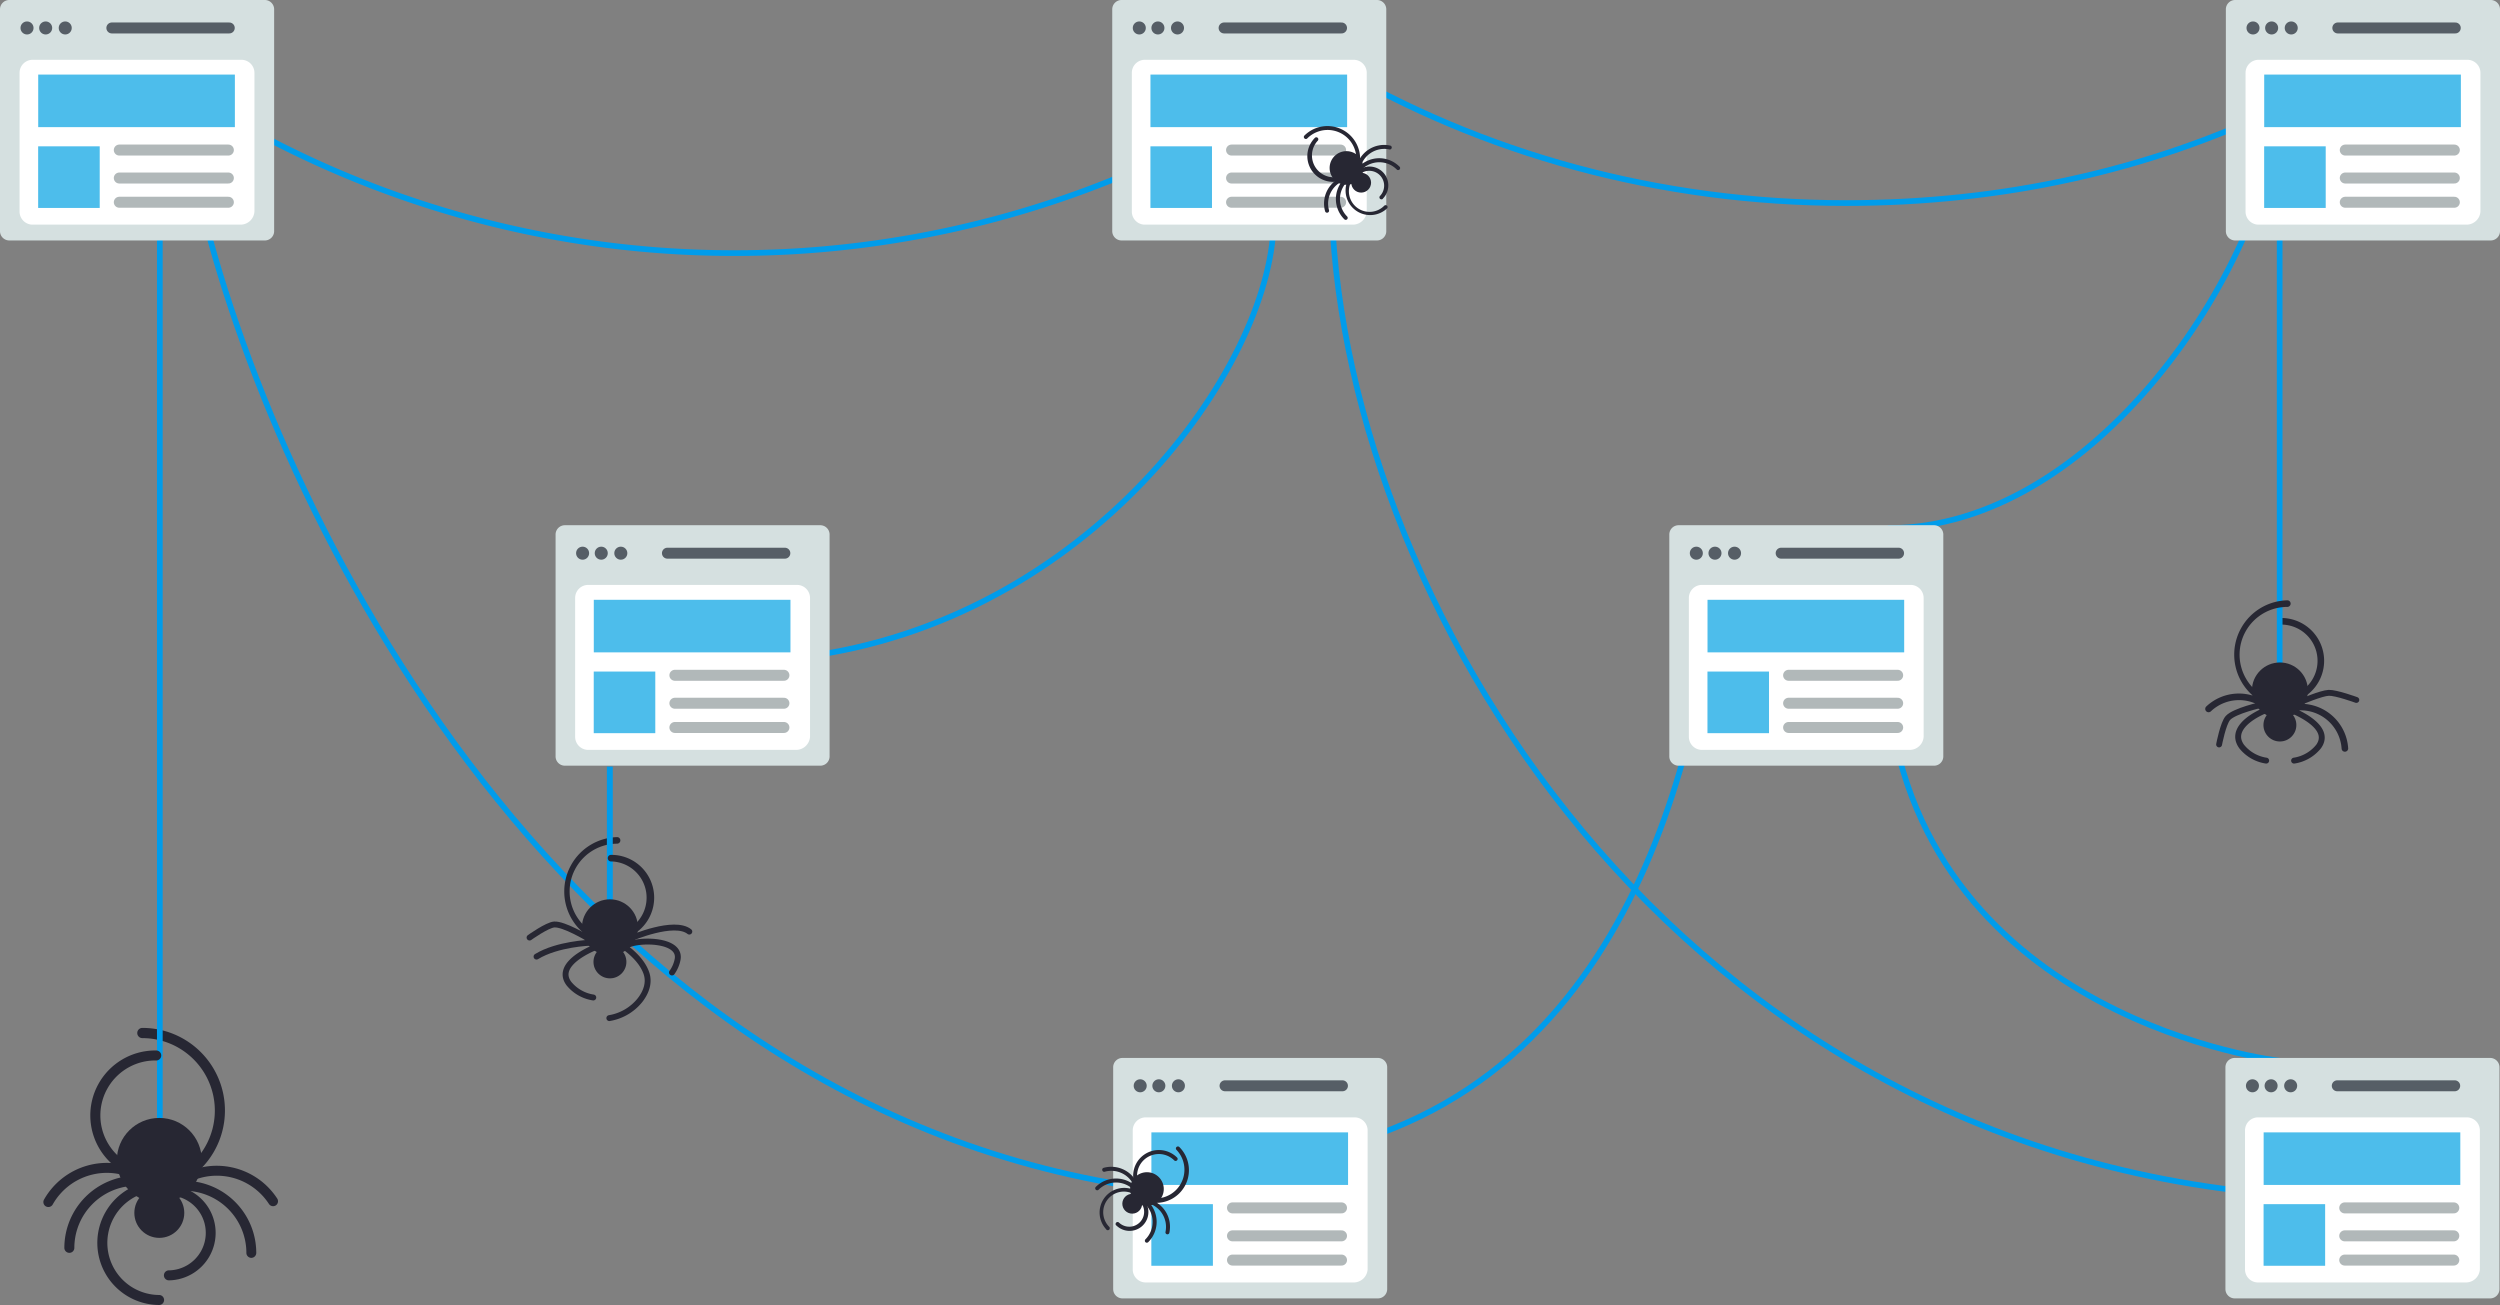 <svg id="Layer_1" data-name="Layer 1" xmlns="http://www.w3.org/2000/svg" viewBox="0 0 878 458.31"><rect x="0" y="0" width="878" height="458.31" fill="#808080" stroke="none"/><defs><style>.cls-1{fill:#272733;}.cls-10,.cls-2,.cls-7,.cls-8,.cls-9{fill:none;}.cls-2,.cls-9{stroke:#009ceb;stroke-miterlimit:10;}.cls-2{stroke-width:2px;}.cls-3{fill:#d5e0e0;}.cls-4{fill:#fff;}.cls-5{fill:#565e66;}.cls-6{fill:#4dbdeb;}.cls-7{stroke:#b1b8b9;stroke-width:3.86px;}.cls-10,.cls-7,.cls-8{stroke-linecap:round;stroke-linejoin:round;}.cls-8{stroke:#565e66;stroke-width:3.85px;}.cls-10,.cls-9{stroke-width:2.07px;}.cls-10{stroke:#272733;}</style></defs><path class="cls-1" d="M802.2,248.11a15.035,15.035,0,0,0,0-30.07,1.16,1.16,0,0,0,0,2.32,12.72,12.72,0,1,1,0,25.44h0a1.16,1.16,0,1,0,0,2.31Z" transform="translate(-1 -1)"/><path id="Shape" class="cls-2" d="M410.76,419.32c-212.56-25-315-243.14-339.61-348.62" transform="translate(-1 -1)"/><path class="cls-1" d="M217.82,333.16a1.16,1.16,0,0,0,0-2.32,16.77,16.77,0,1,1,0-33.54,1.16,1.16,0,0,0,0-2.31,19.09,19.09,0,0,0,0,38.17Z" transform="translate(-1 -1)"/><path class="cls-1" d="M51,420a1.76,1.76,0,1,1,0-3.51,25.45,25.45,0,0,0,0-50.9A1.795,1.795,0,1,1,51,362a29,29,0,0,1,0,58Z" transform="translate(-1 -1)"/><path id="Shape-2" class="cls-2" d="M606.31,186.49C600.94,241.85,584,375.09,469.77,404" transform="translate(-1 -1)"/><path class="cls-3" d="M484.91,457H395.22a3.27,3.27,0,0,1-3.27-3.27l0-.01v-77.9a3.26,3.26,0,0,1,3.25-3.27c.007,0,.013,0,.02,0h89.69a3.26,3.26,0,0,1,3.27,3.25c0,.007,0,.013,0,.02v77.9a3.27,3.27,0,0,1-3.26,3.28Z" transform="translate(-1 -1)"/><path class="cls-4" d="M476.73,451.39H403.08a4.57,4.57,0,0,1-4.26-4.58V398a4.58,4.58,0,0,1,4.58-4.58h73.33a4.58,4.58,0,0,1,4.58,4.58h0v48.77A4.91,4.91,0,0,1,476.73,451.39Z" transform="translate(-1 -1)"/><circle class="cls-5" cx="400.44" cy="381.33" r="2.29"/><circle class="cls-5" cx="406.99" cy="381.33" r="2.29"/><circle class="cls-5" cx="413.86" cy="381.33" r="2.29"/><rect class="cls-6" x="404.37" y="397.69" width="69.07" height="18.46"/><rect class="cls-6" x="404.35" y="422.9" width="21.62" height="21.64"/><line class="cls-7" x1="432.85" y1="424.21" x2="471.14" y2="424.21"/><line class="cls-7" x1="432.85" y1="434.03" x2="471.14" y2="434.03"/><line class="cls-7" x1="432.85" y1="442.54" x2="471.14" y2="442.54"/><line class="cls-8" x1="430.23" y1="381.33" x2="471.47" y2="381.33"/><path id="Shape-3" class="cls-2" d="M801.65,38.75C755.77,60.89,704,72.32,649.36,72.32c-65.6,0-127.82-17.32-180.51-48.5" transform="translate(-1 -1)"/><path id="Shape-4" class="cls-2" d="M801.5,420.56C580.39,402.81,466.55,199.41,468.61,63" transform="translate(-1 -1)"/><path id="Shape-5" class="cls-2" d="M410.76,55.82a354.7,354.7,0,0,1-152,34.07A353.58,353.58,0,0,1,78,40.21" transform="translate(-1 -1)"/><path id="Shape-6" class="cls-2" d="M448,84.45c-5.16,53.2-72,140.4-174.61,148.25" transform="translate(-1 -1)"/><path class="cls-3" d="M484.59,85.45H394.9a3.27,3.27,0,0,1-3.28-3.26l0-.01V4.27A3.28,3.28,0,0,1,394.9,1h89.69a3.28,3.28,0,0,1,3.27,3.27V82.18A3.27,3.27,0,0,1,484.59,85.45Z" transform="translate(-1 -1)"/><path class="cls-4" d="M476.4,79.89H402.75a4.59,4.59,0,0,1-4.25-4.59V26.53A4.58,4.58,0,0,1,403.08,22H476.4a4.59,4.59,0,0,1,4.6,4.53h0V75.3A4.92,4.92,0,0,1,476.4,79.89Z" transform="translate(-1 -1)"/><circle class="cls-5" cx="400.12" cy="9.82" r="2.29"/><circle class="cls-5" cx="406.66" cy="9.82" r="2.29"/><circle class="cls-5" cx="413.54" cy="9.82" r="2.29"/><rect class="cls-6" x="404.04" y="26.19" width="69.07" height="18.46"/><rect class="cls-6" x="404.03" y="51.39" width="21.62" height="21.64"/><line class="cls-7" x1="432.52" y1="52.7" x2="470.82" y2="52.7"/><line class="cls-7" x1="432.52" y1="62.52" x2="470.82" y2="62.52"/><line class="cls-7" x1="432.52" y1="71.03" x2="470.82" y2="71.03"/><line class="cls-8" x1="429.9" y1="9.82" x2="471.15" y2="9.82"/><line class="cls-9" x1="214.17" y1="339.22" x2="214.17" y2="269.22"/><line class="cls-2" x1="56.13" y1="429.66" x2="56.13" y2="79.57"/><line class="cls-2" x1="800.62" y1="257.06" x2="800.62" y2="79.57"/><path id="Shape-7" class="cls-2" d="M801.5,373.54s-123.5-14-137.19-126.07" transform="translate(-1 -1)"/><path id="Shape-8" class="cls-2" d="M801.5,40.27c-5.38,55.35-64.59,146.22-137.45,146.22" transform="translate(-1 -1)"/><path class="cls-3" d="M94,85.45H4.27A3.27,3.27,0,0,1,1,82.18V4.27A3.28,3.28,0,0,1,4.27,1H94a3.28,3.28,0,0,1,3.28,3.27V82.18a3.27,3.27,0,0,1-3.27,3.27Z" transform="translate(-1 -1)"/><path class="cls-4" d="M85.78,79.89H12.13A4.6,4.6,0,0,1,7.87,75.3V26.53A4.59,4.59,0,0,1,12.46,22H85.78a4.58,4.58,0,0,1,4.58,4.58h0V75.3A4.91,4.91,0,0,1,85.78,79.89Z" transform="translate(-1 -1)"/><circle class="cls-5" cx="9.49" cy="9.82" r="2.29"/><circle class="cls-5" cx="16.04" cy="9.82" r="2.29"/><circle class="cls-5" cx="22.91" cy="9.82" r="2.29"/><rect class="cls-6" x="13.42" y="26.19" width="69.07" height="18.46"/><rect class="cls-6" x="13.4" y="51.39" width="21.62" height="21.64"/><line class="cls-7" x1="41.9" y1="52.7" x2="80.2" y2="52.7"/><line class="cls-7" x1="41.9" y1="62.52" x2="80.2" y2="62.52"/><line class="cls-7" x1="41.9" y1="71.03" x2="80.2" y2="71.03"/><line class="cls-8" x1="39.28" y1="9.82" x2="80.52" y2="9.82"/><path class="cls-3" d="M875.73,85.45H786a3.27,3.27,0,0,1-3.28-3.26V4.27A3.28,3.28,0,0,1,786,1h89.69a3.28,3.28,0,0,1,3.31,3.25L879,4.27V82.18a3.27,3.27,0,0,1-3.27,3.27Z" transform="translate(-1 -1)"/><path class="cls-4" d="M867.54,79.89H793.89a4.59,4.59,0,0,1-4.25-4.59V26.53A4.58,4.58,0,0,1,794.22,22h73.32a4.59,4.59,0,0,1,4.59,4.58h0V75.3A4.91,4.91,0,0,1,867.54,79.89Z" transform="translate(-1 -1)"/><circle class="cls-5" cx="791.26" cy="9.82" r="2.29"/><circle class="cls-5" cx="797.8" cy="9.82" r="2.29"/><circle class="cls-5" cx="804.68" cy="9.82" r="2.29"/><rect class="cls-6" x="795.19" y="26.19" width="69.07" height="18.46"/><rect class="cls-6" x="795.17" y="51.39" width="21.62" height="21.64"/><line class="cls-7" x1="823.66" y1="52.7" x2="861.96" y2="52.7"/><line class="cls-7" x1="823.66" y1="62.52" x2="861.96" y2="62.52"/><line class="cls-7" x1="823.66" y1="71.03" x2="861.96" y2="71.03"/><line class="cls-8" x1="821.04" y1="9.82" x2="862.29" y2="9.82"/><path class="cls-3" d="M289.08,269.91H199.39a3.26,3.26,0,0,1-3.27-3.25c0-.007,0-.013,0-.02V188.73a3.27,3.27,0,0,1,3.27-3.27h89.69a3.27,3.27,0,0,1,3.27,3.27v77.91a3.26,3.26,0,0,1-3.25,3.27Q289.09,269.91,289.08,269.91Z" transform="translate(-1 -1)"/><path class="cls-4" d="M280.9,264.35H207.25a4.6,4.6,0,0,1-4.26-4.58V211a4.58,4.58,0,0,1,4.58-4.58H280.9a4.58,4.58,0,0,1,4.58,4.58h0v48.78A4.91,4.91,0,0,1,280.9,264.35Z" transform="translate(-1 -1)"/><circle class="cls-5" cx="204.61" cy="194.28" r="2.29"/><circle class="cls-5" cx="211.16" cy="194.28" r="2.29"/><circle class="cls-5" cx="218.03" cy="194.28" r="2.29"/><rect class="cls-6" x="208.54" y="210.65" width="69.07" height="18.46"/><rect class="cls-6" x="208.52" y="235.85" width="21.62" height="21.64"/><line class="cls-7" x1="237.02" y1="237.16" x2="275.31" y2="237.16"/><line class="cls-7" x1="237.02" y1="246.98" x2="275.31" y2="246.98"/><line class="cls-7" x1="237.02" y1="255.49" x2="275.31" y2="255.49"/><line class="cls-8" x1="234.4" y1="194.28" x2="275.64" y2="194.28"/><path class="cls-3" d="M680.22,269.91H590.53a3.26,3.26,0,0,1-3.27-3.25V188.73a3.27,3.27,0,0,1,3.27-3.27h89.69a3.27,3.27,0,0,1,3.27,3.27v77.91a3.26,3.26,0,0,1-3.25,3.27C680.233,269.91,680.227,269.91,680.22,269.91Z" transform="translate(-1 -1)"/><path class="cls-4" d="M672,264.35H598.39a4.6,4.6,0,0,1-4.26-4.58V211a4.58,4.58,0,0,1,4.58-4.58l.01,0H672a4.58,4.58,0,0,1,4.58,4.58v0h0v48.78A4.91,4.91,0,0,1,672,264.35Z" transform="translate(-1 -1)"/><circle class="cls-5" cx="595.75" cy="194.28" r="2.29"/><circle class="cls-5" cx="602.3" cy="194.28" r="2.29"/><circle class="cls-5" cx="609.17" cy="194.28" r="2.29"/><rect class="cls-6" x="599.68" y="210.65" width="69.07" height="18.46"/><rect class="cls-6" x="599.66" y="235.85" width="21.62" height="21.64"/><line class="cls-7" x1="628.16" y1="237.16" x2="666.46" y2="237.16"/><line class="cls-7" x1="628.16" y1="246.98" x2="666.46" y2="246.98"/><line class="cls-7" x1="628.16" y1="255.49" x2="666.46" y2="255.49"/><line class="cls-8" x1="625.54" y1="194.28" x2="666.78" y2="194.28"/><path class="cls-3" d="M875.53,457H785.84a3.28,3.28,0,0,1-3.27-3.28v-77.9a3.27,3.27,0,0,1,3.27-3.27h89.69a3.27,3.27,0,0,1,3.28,3.26v77.91a3.28,3.28,0,0,1-3.28,3.28Z" transform="translate(-1 -1)"/><path class="cls-4" d="M867.35,451.39H793.7a4.57,4.57,0,0,1-4.25-4.58V398a4.58,4.58,0,0,1,4.58-4.58h73.32a4.58,4.58,0,0,1,4.58,4.58h0v48.77A4.91,4.91,0,0,1,867.35,451.39Z" transform="translate(-1 -1)"/><circle class="cls-5" cx="791.06" cy="381.33" r="2.29"/><circle class="cls-5" cx="797.61" cy="381.33" r="2.29"/><circle class="cls-5" cx="804.48" cy="381.33" r="2.29"/><rect class="cls-6" x="794.99" y="397.69" width="69.07" height="18.46"/><rect class="cls-6" x="794.97" y="422.9" width="21.62" height="21.64"/><line class="cls-7" x1="823.47" y1="424.21" x2="861.77" y2="424.21"/><line class="cls-7" x1="823.47" y1="434.03" x2="861.77" y2="434.03"/><line class="cls-7" x1="823.47" y1="442.54" x2="861.77" y2="442.54"/><line class="cls-8" x1="820.85" y1="381.33" x2="862.09" y2="381.33"/><circle class="cls-1" cx="55.95" cy="425.97" r="8.77"/><path class="cls-1" d="M57,459.31a21.81,21.81,0,0,1-.019-43.62H57a1.76,1.76,0,0,1,0,3.51,18.3,18.3,0,0,0,0,36.6,1.76,1.76,0,0,1,0,3.51Z" transform="translate(-1 -1)"/><path class="cls-1" d="M60.46,450.66a1.76,1.76,0,1,1,0-3.51,13.17,13.17,0,0,0,0-26.33,1.76,1.76,0,1,1,0-3.51,16.68,16.68,0,0,1,0,33.35Z" transform="translate(-1 -1)"/><path class="cls-1" d="M25.36,441a1.76,1.76,0,0,1-1.76-1.76h0a25.35,25.35,0,0,1,25.33-25.32,1.76,1.76,0,0,1,0,3.51,21.84,21.84,0,0,0-21.82,21.81A1.75,1.75,0,0,1,25.37,441Z" transform="translate(-1 -1)"/><path class="cls-1" d="M89.29,442.76a1.75,1.75,0,0,1-1.76-1.74q-0-.01,0-.02a21.83,21.83,0,0,0-21.81-21.8,1.76,1.76,0,0,1,0-3.51A25.34,25.34,0,0,1,91,441,1.75,1.75,0,0,1,89.29,442.76Z" transform="translate(-1 -1)"/><path class="cls-1" d="M56,415.56a22.82,22.82,0,0,1-.955-45.63q.477-.01.955,0a1.76,1.76,0,0,1,0,3.51,19.31,19.31,0,0,0-.879,38.61q.44.01.879,0a1.76,1.76,0,0,1,0,3.51Z" transform="translate(-1 -1)"/><circle class="cls-1" cx="55.95" cy="407.54" r="14.92"/><path class="cls-1" d="M17.13,424.69a1.75,1.75,0,0,1-.675-2.381L16.46,422.3A25.36,25.36,0,0,1,51,412.68a1.76,1.76,0,0,1-1.73,3.06,21.83,21.83,0,0,0-29.748,8.256L19.52,424A1.76,1.76,0,0,1,17.13,424.69Z" transform="translate(-1 -1)"/><path class="cls-1" d="M97.87,424.33a1.75,1.75,0,0,1-2.422-.508L95.44,423.81a21.84,21.84,0,0,0-30.18-6.38,1.76,1.76,0,0,1-1.92-2.94,25.35,25.35,0,0,1,35,7.41A1.76,1.76,0,0,1,97.87,424.33Z" transform="translate(-1 -1)"/><circle class="cls-1" cx="214.21" cy="337.82" r="5.78"/><circle class="cls-1" cx="214.21" cy="325.67" r="9.83"/><path class="cls-1" d="M215.71,331.3a15.035,15.035,0,0,0,0-30.07h0a1.16,1.16,0,1,0,0,2.31,12.73,12.73,0,0,1,0,25.45,1.16,1.16,0,1,0,0,2.31Z" transform="translate(-1 -1)"/><path class="cls-10" d="M207.45,330.52s-8.43-5.09-11.81-4.84c-2.5.19-8.66,4.59-8.66,4.59" transform="translate(-1 -1)"/><path class="cls-10" d="M222.64,330.48s15.14-6.54,20.45-2.3" transform="translate(-1 -1)"/><path class="cls-10" d="M219.18,332.72c3.59,2.49,7.33,5.79,8.82,10,1.18,3.39-.07,6.73-2.19,9.48A17.46,17.46,0,0,1,215,358.56" transform="translate(-1 -1)"/><path class="cls-10" d="M209.88,333.75c-5.58,2.39-13.12,7.1-9.13,12.62a13.7,13.7,0,0,0,8.61,4.95" transform="translate(-1 -1)"/><path class="cls-10" d="M208.19,332.09s-11.47.4-18.76,4.87" transform="translate(-1 -1)"/><path class="cls-10" d="M222,332.64c4.56-1.81,18.07-1.55,17,5.18a11.52,11.52,0,0,1-2,4.72" transform="translate(-1 -1)"/><circle class="cls-1" cx="800.7" cy="254.63" r="5.78"/><path class="cls-1" d="M775.79,250.76a1.17,1.17,0,0,1,.05-1.64,16.7,16.7,0,0,1,23.59.67,1.16,1.16,0,0,1,0,1.64,1.14,1.14,0,0,1-1.612-.031L797.8,251.38a14.39,14.39,0,0,0-20.32-.58,1.17,1.17,0,0,1-1.655-.003Z" transform="translate(-1 -1)"/><path class="cls-1" d="M824.6,265a1.15,1.15,0,0,1-1.229-1.065l-.001-.015A14.39,14.39,0,0,0,808.1,250.5a1.152,1.152,0,1,1-.14-2.3,16.69,16.69,0,0,1,17.72,15.57,1.15,1.15,0,0,1-1.065,1.229Z" transform="translate(-1 -1)"/><circle class="cls-1" cx="800.7" cy="242.49" r="9.83"/><path class="cls-1" d="M804.31,250a1.16,1.16,0,0,0,0-2.31,16.77,16.77,0,1,1,0-33.54,1.16,1.16,0,0,0,0-2.32,19.09,19.09,0,0,0,0,38.17Z" transform="translate(-1 -1)"/><path class="cls-10" d="M795.33,248.5s-9.61,2.13-11.88,4.65c-1.68,1.86-3.1,9.3-3.1,9.3" transform="translate(-1 -1)"/><path class="cls-10" d="M808.87,247.58s7.38-3.18,10-3.26,9.67,2.5,9.67,2.5" transform="translate(-1 -1)"/><path class="cls-10" d="M796.37,250.57c-5.58,2.38-12.09,7.09-8.09,12.62a13.64,13.64,0,0,0,8.6,4.94" transform="translate(-1 -1)"/><path class="cls-10" d="M806.16,250.57c5.57,2.38,13.12,7.09,9.12,12.62a13.64,13.64,0,0,1-8.6,4.94" transform="translate(-1 -1)"/><path class="cls-1" d="M398.93,420.11a.707.707,0,0,1,1-1h0a10.09,10.09,0,0,0,14.26-14.27.69.69,0,0,1-.025-.976l.025-.025a.71.71,0,0,1,1,0,11.483,11.483,0,1,1-16.24,16.24h0Z" transform="translate(-1 -1)"/><circle class="cls-1" cx="397.64" cy="422.75" r="3.48"/><path class="cls-1" d="M389.58,432.82a8.65,8.65,0,0,1,12.23-12.23.707.707,0,0,1-1,1,7.255,7.255,0,0,0-10.26,10.26.707.707,0,0,1-1,1Z" transform="translate(-1 -1)"/><path class="cls-1" d="M393,431.38a.707.707,0,0,1,1-1,5.22,5.22,0,0,0,7.38-7.38.707.707,0,0,1,1-1,6.611,6.611,0,1,1-9.35,9.35h0Z" transform="translate(-1 -1)"/><path class="cls-1" d="M385.85,418.83a.69.69,0,0,1-.025-.976l.025-.025a10.06,10.06,0,0,1,14.2,0,.69.69,0,0,1,.025.975l-.025.025a.68.68,0,0,1-.961.039q-.02-.019-.039-.039a8.66,8.66,0,0,0-12.23,0A.69.69,0,0,1,385.85,418.83Z" transform="translate(-1 -1)"/><path class="cls-1" d="M403.28,437.25a.71.71,0,0,1,0-1,8.66,8.66,0,0,0,0-12.23.69.69,0,0,1-.025-.976l.025-.025a.71.71,0,0,1,1,0,10.06,10.06,0,0,1,0,14.2A.71.71,0,0,1,403.28,437.25Z" transform="translate(-1 -1)"/><path class="cls-1" d="M401.58,420.3a9.044,9.044,0,0,1,12.79-12.79h0a.68.68,0,0,1,.039.961q-.019.02-.039.039a.69.69,0,0,1-.976.025l-.025-.025a7.651,7.651,0,0,0-10.82,10.82.707.707,0,0,1-1,1Z" transform="translate(-1 -1)"/><circle class="cls-1" cx="402.81" cy="417.59" r="5.91"/><path class="cls-1" d="M388.12,412a.7.7,0,0,1,.48-.86,10.06,10.06,0,0,1,12.37,7,.7.7,0,1,1-1.34.37,8.66,8.66,0,0,0-10.65-6,.69.69,0,0,1-.852-.477Z" transform="translate(-1 -1)"/><path class="cls-1" d="M410.86,434.48a.69.69,0,0,1-.542-.812l.002-.008a8.66,8.66,0,0,0-6.67-10.25.7.7,0,1,1,.29-1.36,10,10,0,0,1,7.756,11.826L411.68,433.95a.69.69,0,0,1-.819.53Z" transform="translate(-1 -1)"/><path class="cls-1" d="M475.39,64.87a.69.69,0,0,1-.975.025L474.39,64.87a.71.71,0,0,1,0-1A10.09,10.09,0,0,0,460.12,49.6h0a.68.68,0,0,1-.961.039q-.02-.019-.039-.039a.69.69,0,0,1-.025-.976L459.12,48.6a11.48,11.48,0,0,1,16.23,16.24Z" transform="translate(-1 -1)"/><circle class="cls-1" cx="478.04" cy="64.16" r="3.48"/><path class="cls-1" d="M488.11,74.22A8.65,8.65,0,0,1,475.88,62a.69.69,0,0,1,.976-.025L476.88,62a.71.71,0,0,1,0,1,7.255,7.255,0,1,0,10.26,10.26.71.71,0,0,1,1,0A.69.69,0,0,1,488.11,74.22Z" transform="translate(-1 -1)"/><path class="cls-1" d="M486.67,70.81a.71.71,0,0,1-1,0,.69.69,0,0,1-.025-.976l.025-.025a5.22,5.22,0,0,0-7.38-7.38.69.69,0,0,1-.976.025L477.29,62.43a.71.71,0,0,1,0-1,6.611,6.611,0,1,1,9.35,9.35Z" transform="translate(-1 -1)"/><path class="cls-1" d="M474.12,78a.69.69,0,0,1-.976.025L473.12,78a10,10,0,0,1-.058-14.142l.058-.058a.707.707,0,0,1,1,1h0a8.66,8.66,0,0,0,0,12.23A.71.71,0,0,1,474.12,78Z" transform="translate(-1 -1)"/><path class="cls-1" d="M492.53,60.52a.69.69,0,0,1-.976.025L491.53,60.52a8.64,8.64,0,0,0-12.219-.011L479.3,60.52a.69.69,0,0,1-.976.025L478.3,60.52a.71.71,0,0,1,0-1,10,10,0,0,1,14.142-.048l.048.048a.69.69,0,0,1,.064.974Z" transform="translate(-1 -1)"/><path class="cls-1" d="M475.58,62.22a9.047,9.047,0,1,1-12.79-12.8.707.707,0,0,1,1,1A7.65,7.65,0,0,0,474.6,61.23a.707.707,0,0,1,1,1h0Z" transform="translate(-1 -1)"/><circle class="cls-1" cx="472.87" cy="58.99" r="5.91"/><path class="cls-1" d="M467.24,75.68a.7.7,0,0,1-.86-.48,10,10,0,0,1,6.903-12.343L473.38,62.83a.7.7,0,0,1,.37,1.34,8.66,8.66,0,0,0-6,10.65.7.7,0,0,1-.496.857Z" transform="translate(-1 -1)"/><path class="cls-1" d="M489.77,52.94a.69.69,0,0,1-.812.542L488.95,53.48a8.65,8.65,0,0,0-10.25,6.67.7.7,0,1,1-1.36-.29,10,10,0,0,1,11.827-7.753L489.23,52.12a.69.69,0,0,1,.542.812Z" transform="translate(-1 -1)"/></svg>